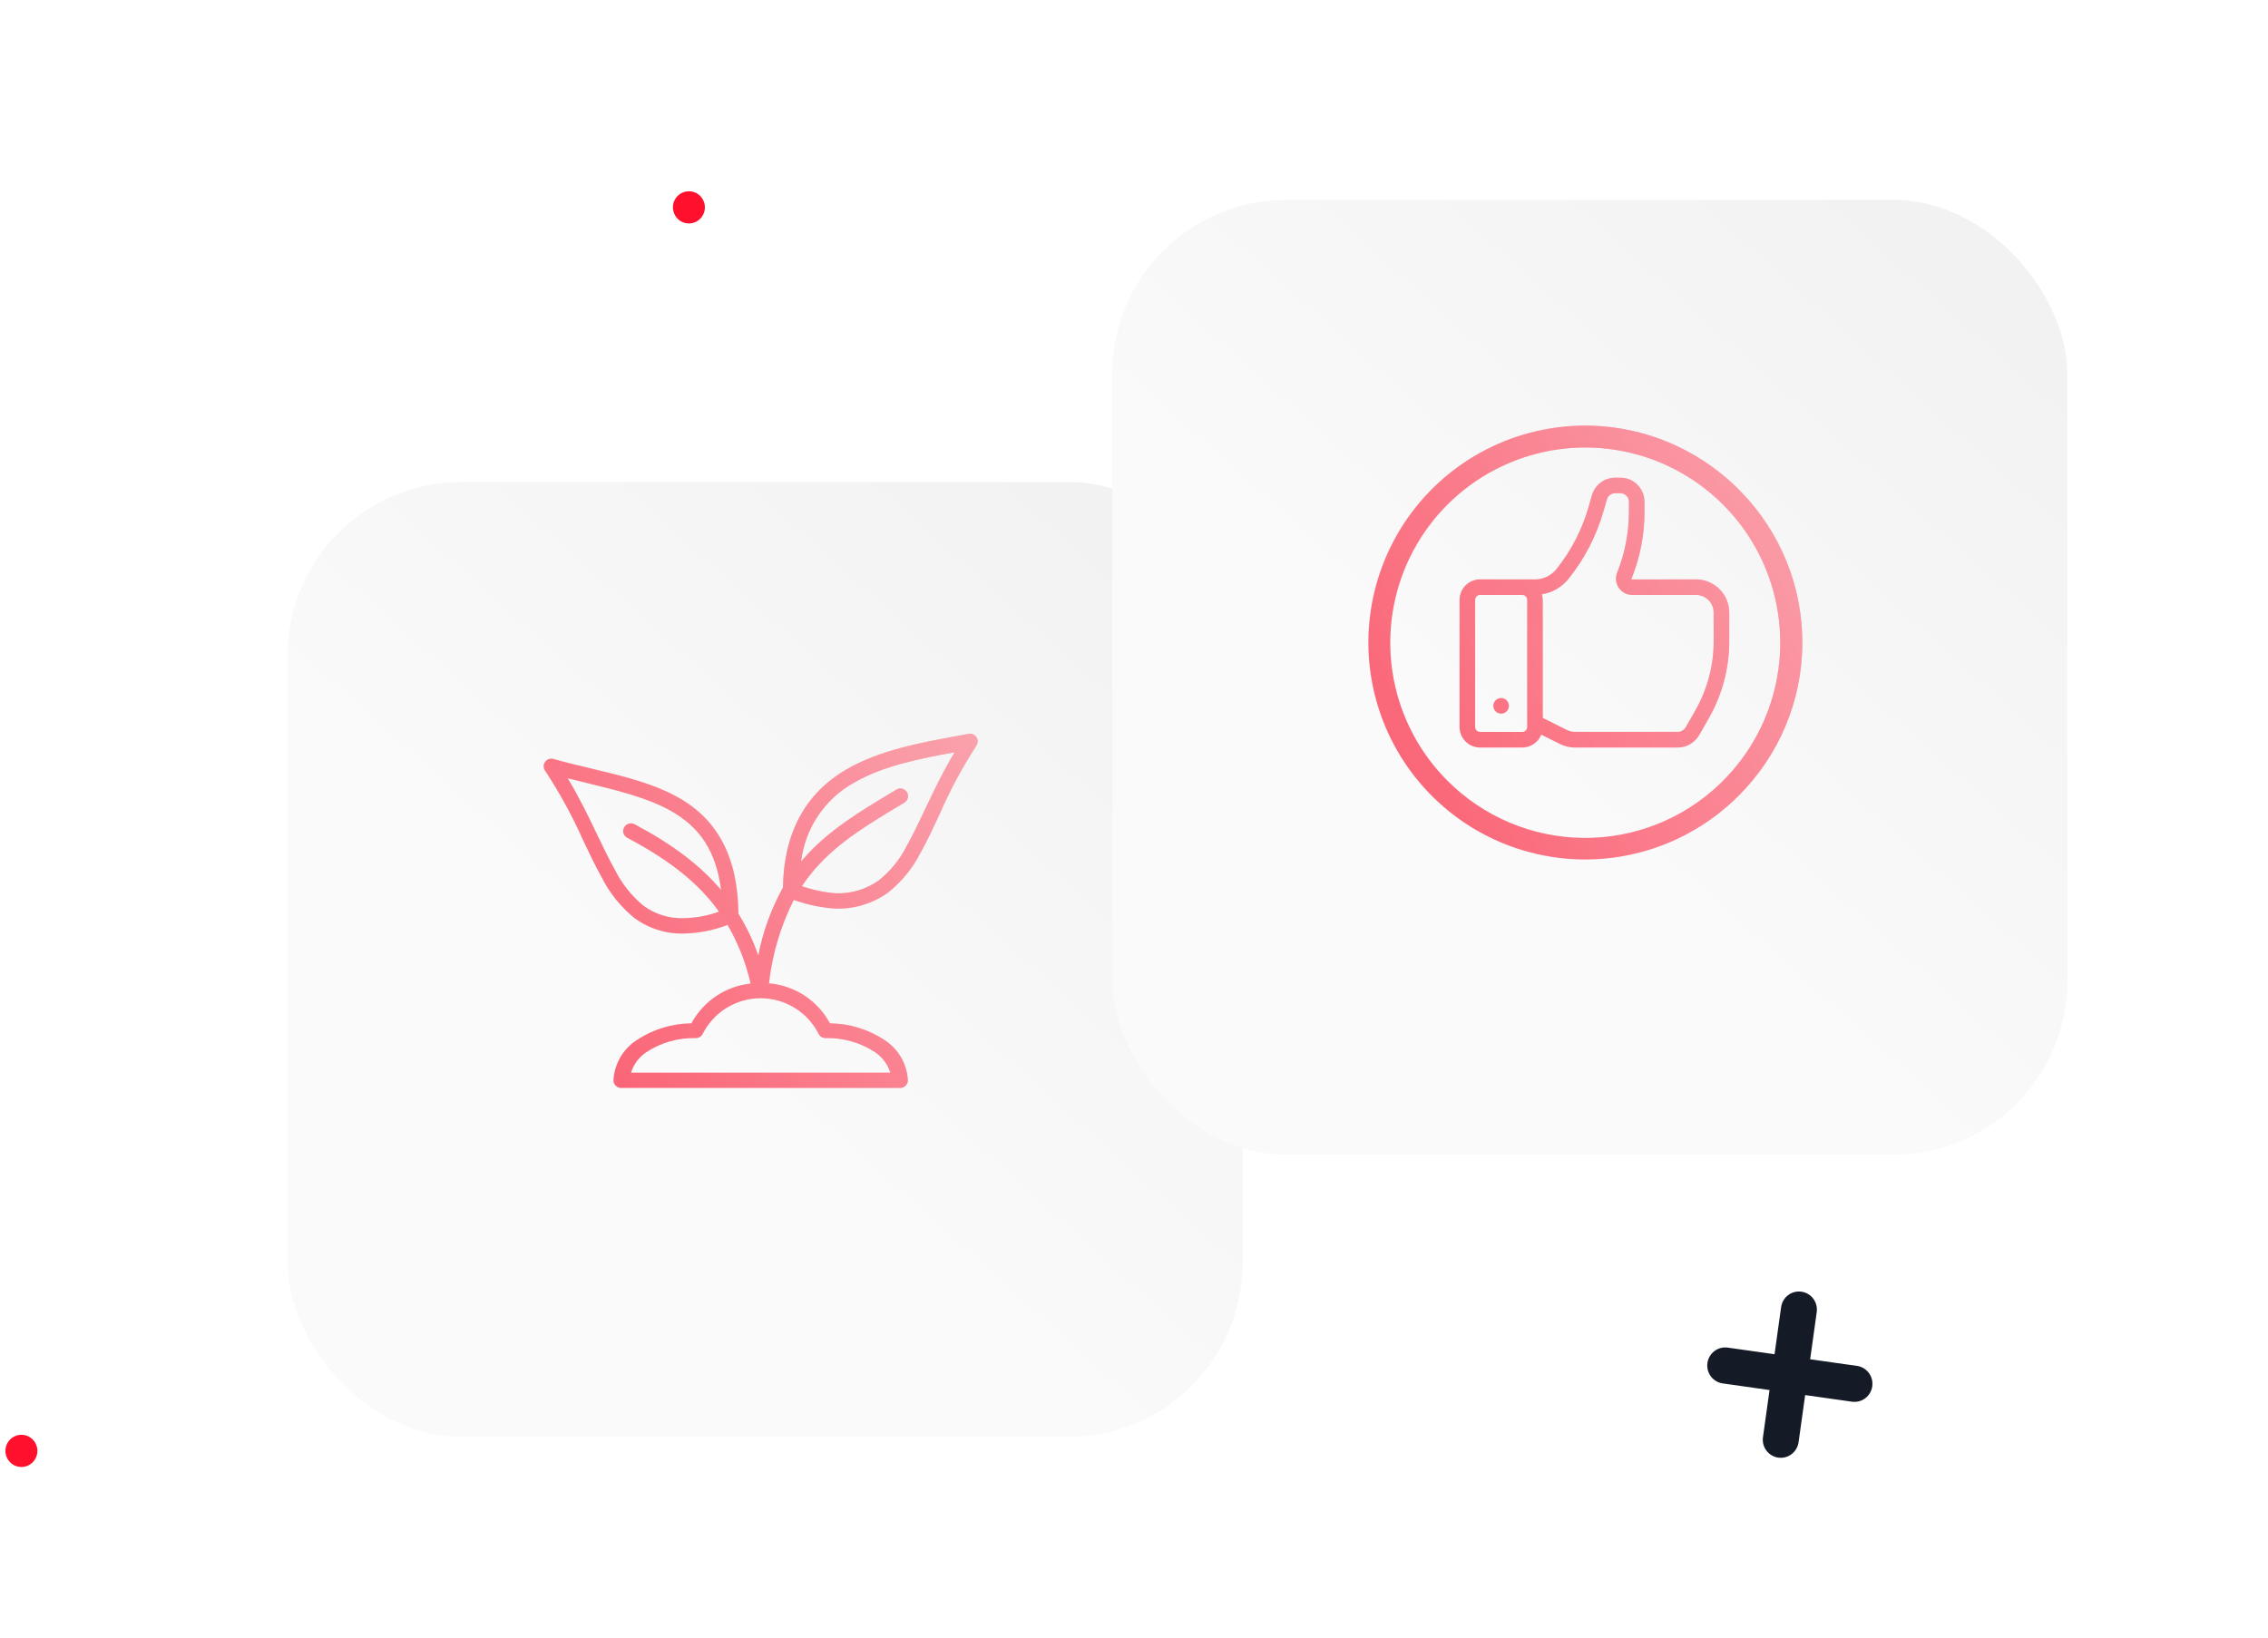 <svg width="209" height="151" viewBox="0 0 209 151" fill="none" xmlns="http://www.w3.org/2000/svg">
<path d="M171.124 125.9L166.809 125.29L167.415 120.944C167.476 120.506 167.362 120.061 167.098 119.708C166.833 119.354 166.44 119.121 166.005 119.06C165.57 118.998 165.128 119.113 164.777 119.379C164.426 119.646 164.195 120.042 164.133 120.48L163.527 124.825L159.212 124.215C158.777 124.153 158.336 124.268 157.986 124.534C157.635 124.8 157.404 125.195 157.343 125.633C157.282 126.071 157.396 126.515 157.66 126.868C157.924 127.221 158.316 127.453 158.751 127.515L163.066 128.126L162.46 132.471C162.399 132.909 162.513 133.353 162.777 133.707C163.042 134.06 163.435 134.293 163.87 134.355C164.305 134.417 164.747 134.301 165.098 134.035C165.449 133.769 165.68 133.373 165.742 132.935L166.348 128.59L170.663 129.201C171.098 129.262 171.539 129.147 171.889 128.881C172.24 128.615 172.471 128.22 172.532 127.782C172.593 127.345 172.479 126.901 172.215 126.548C171.951 126.195 171.558 125.962 171.124 125.9Z" fill="#151B26"/>
<path d="M1.973 135.218C2.786 135.218 3.446 134.554 3.446 133.735C3.446 132.916 2.786 132.252 1.973 132.252C1.159 132.252 0.5 132.916 0.5 133.735C0.5 134.554 1.159 135.218 1.973 135.218Z" fill="#FF102C"/>
<path d="M63.485 20.596C64.298 20.596 64.957 19.932 64.957 19.113C64.957 18.294 64.298 17.63 63.485 17.63C62.671 17.63 62.012 18.294 62.012 19.113C62.012 19.932 62.671 20.596 63.485 20.596Z" fill="#FF102C"/>
<g filter="url(#filter0_dd_6448_14931)">
<rect x="26.5" y="40.43" width="88" height="88" rx="16" fill="#FAFAFA"/>
<rect x="26.5" y="40.43" width="88" height="88" rx="16" fill="url(#paint0_linear_6448_14931)" fill-opacity="0.2"/>
</g>
<g opacity="0.64">
<path d="M89.795 67.76C89.717 67.705 89.63 67.667 89.537 67.646C89.444 67.626 89.349 67.624 89.255 67.641L88.193 67.838C84.846 68.452 81.053 69.149 78.01 70.915C74.198 73.127 72.225 76.793 72.147 81.811C71.067 83.763 70.302 85.874 69.877 88.064C69.41 86.718 68.796 85.429 68.046 84.218C67.999 79.047 66.163 75.53 62.435 73.467C60.109 72.18 57.375 71.528 54.485 70.838C53.34 70.564 52.157 70.282 51.012 69.96C50.871 69.917 50.721 69.918 50.581 69.965C50.442 70.011 50.32 70.1 50.234 70.219C50.147 70.338 50.1 70.481 50.1 70.628C50.099 70.775 50.144 70.919 50.229 71.039C51.577 73.08 52.752 75.23 53.743 77.466C54.324 78.689 54.873 79.846 55.471 80.909C56.185 82.32 57.185 83.567 58.407 84.573C59.728 85.571 61.35 86.09 63.006 86.044C64.389 86.022 65.757 85.753 67.046 85.251C68.023 86.937 68.74 88.76 69.174 90.66C68.035 90.781 66.943 91.178 65.992 91.817C65.04 92.455 64.259 93.316 63.715 94.324C61.937 94.34 60.202 94.868 58.716 95.844C58.081 96.246 57.551 96.795 57.171 97.444C56.791 98.093 56.571 98.824 56.531 99.575C56.532 99.762 56.606 99.942 56.739 100.074C56.871 100.207 57.05 100.282 57.238 100.283H82.958C83.145 100.282 83.325 100.207 83.457 100.074C83.589 99.942 83.664 99.762 83.664 99.575C83.624 98.824 83.405 98.093 83.025 97.444C82.645 96.795 82.115 96.246 81.48 95.844C79.994 94.868 78.258 94.34 76.48 94.324C75.925 93.291 75.12 92.413 74.139 91.769C73.159 91.126 72.033 90.737 70.864 90.638C71.163 87.96 71.936 85.357 73.148 82.95C74.384 83.397 75.677 83.666 76.989 83.748C78.702 83.803 80.385 83.298 81.784 82.308C83.034 81.331 84.057 80.095 84.783 78.685C85.405 77.582 85.968 76.373 86.563 75.093C87.521 72.887 88.658 70.764 89.964 68.745C90.018 68.669 90.056 68.584 90.077 68.493C90.098 68.403 90.101 68.309 90.086 68.217C90.07 68.125 90.037 68.037 89.988 67.959C89.938 67.88 89.874 67.811 89.798 67.758L89.795 67.76ZM58.166 75.891C57.98 75.887 57.8 75.954 57.662 76.079C57.524 76.204 57.44 76.377 57.425 76.562C57.418 76.701 57.451 76.838 57.522 76.957C57.593 77.076 57.697 77.172 57.822 77.231C61.792 79.338 64.41 81.446 66.259 84.034C65.214 84.41 64.114 84.612 63.004 84.631C61.654 84.68 60.328 84.262 59.25 83.447C58.187 82.557 57.315 81.46 56.689 80.222C56.139 79.244 55.611 78.141 55.051 76.972C54.273 75.349 53.401 73.528 52.313 71.735C52.884 71.879 53.453 72.018 54.016 72.155C56.895 72.857 59.614 73.52 61.751 74.703C64.532 76.242 66.002 78.519 66.448 82.026C64.539 79.771 61.986 77.835 58.487 75.978C58.388 75.923 58.278 75.893 58.166 75.891ZM75.425 95.27C75.481 95.394 75.571 95.499 75.685 95.573C75.799 95.647 75.931 95.687 76.067 95.688C77.691 95.643 79.289 96.098 80.646 96.992C81.31 97.441 81.802 98.103 82.041 98.869H58.152C58.391 98.103 58.883 97.441 59.547 96.992C60.904 96.098 62.504 95.643 64.128 95.688C64.263 95.687 64.395 95.647 64.508 95.573C64.622 95.499 64.711 95.394 64.766 95.27C65.269 94.289 66.032 93.466 66.972 92.891C67.913 92.315 68.994 92.011 70.096 92.011C71.198 92.011 72.279 92.315 73.219 92.891C74.16 93.466 74.923 94.289 75.425 95.27V95.27ZM76.986 82.335C75.933 82.251 74.896 82.031 73.9 81.68C74.272 81.119 74.68 80.583 75.122 80.075C77.25 77.63 80.029 75.965 83.248 74.037L83.31 74.002C83.474 73.912 83.596 73.761 83.649 73.581C83.702 73.401 83.681 73.208 83.591 73.043C83.524 72.923 83.424 72.825 83.303 72.76C83.181 72.695 83.044 72.667 82.906 72.678C82.799 72.69 82.696 72.726 82.605 72.784L82.329 72.949C79.231 74.805 76.303 76.557 74.049 79.149C73.973 79.236 73.897 79.325 73.822 79.415C74.003 77.899 74.541 76.448 75.393 75.182C76.245 73.916 77.386 72.87 78.722 72.132C81.367 70.597 84.709 69.939 87.973 69.335C86.878 71.158 86.01 72.989 85.237 74.619C84.662 75.832 84.118 76.979 83.55 77.984C82.929 79.219 82.047 80.304 80.965 81.164C79.804 81.983 78.405 82.395 76.986 82.335V82.335Z" fill="#FB0F2B"/>
<path d="M89.795 67.76C89.717 67.705 89.63 67.667 89.537 67.646C89.444 67.626 89.349 67.624 89.255 67.641L88.193 67.838C84.846 68.452 81.053 69.149 78.01 70.915C74.198 73.127 72.225 76.793 72.147 81.811C71.067 83.763 70.302 85.874 69.877 88.064C69.41 86.718 68.796 85.429 68.046 84.218C67.999 79.047 66.163 75.53 62.435 73.467C60.109 72.18 57.375 71.528 54.485 70.838C53.34 70.564 52.157 70.282 51.012 69.96C50.871 69.917 50.721 69.918 50.581 69.965C50.442 70.011 50.32 70.1 50.234 70.219C50.147 70.338 50.1 70.481 50.1 70.628C50.099 70.775 50.144 70.919 50.229 71.039C51.577 73.08 52.752 75.23 53.743 77.466C54.324 78.689 54.873 79.846 55.471 80.909C56.185 82.32 57.185 83.567 58.407 84.573C59.728 85.571 61.35 86.09 63.006 86.044C64.389 86.022 65.757 85.753 67.046 85.251C68.023 86.937 68.74 88.76 69.174 90.66C68.035 90.781 66.943 91.178 65.992 91.817C65.04 92.455 64.259 93.316 63.715 94.324C61.937 94.34 60.202 94.868 58.716 95.844C58.081 96.246 57.551 96.795 57.171 97.444C56.791 98.093 56.571 98.824 56.531 99.575C56.532 99.762 56.606 99.942 56.739 100.074C56.871 100.207 57.05 100.282 57.238 100.283H82.958C83.145 100.282 83.325 100.207 83.457 100.074C83.589 99.942 83.664 99.762 83.664 99.575C83.624 98.824 83.405 98.093 83.025 97.444C82.645 96.795 82.115 96.246 81.48 95.844C79.994 94.868 78.258 94.34 76.48 94.324C75.925 93.291 75.12 92.413 74.139 91.769C73.159 91.126 72.033 90.737 70.864 90.638C71.163 87.96 71.936 85.357 73.148 82.95C74.384 83.397 75.677 83.666 76.989 83.748C78.702 83.803 80.385 83.298 81.784 82.308C83.034 81.331 84.057 80.095 84.783 78.685C85.405 77.582 85.968 76.373 86.563 75.093C87.521 72.887 88.658 70.764 89.964 68.745C90.018 68.669 90.056 68.584 90.077 68.493C90.098 68.403 90.101 68.309 90.086 68.217C90.07 68.125 90.037 68.037 89.988 67.959C89.938 67.88 89.874 67.811 89.798 67.758L89.795 67.76ZM58.166 75.891C57.98 75.887 57.8 75.954 57.662 76.079C57.524 76.204 57.44 76.377 57.425 76.562C57.418 76.701 57.451 76.838 57.522 76.957C57.593 77.076 57.697 77.172 57.822 77.231C61.792 79.338 64.41 81.446 66.259 84.034C65.214 84.41 64.114 84.612 63.004 84.631C61.654 84.68 60.328 84.262 59.25 83.447C58.187 82.557 57.315 81.46 56.689 80.222C56.139 79.244 55.611 78.141 55.051 76.972C54.273 75.349 53.401 73.528 52.313 71.735C52.884 71.879 53.453 72.018 54.016 72.155C56.895 72.857 59.614 73.52 61.751 74.703C64.532 76.242 66.002 78.519 66.448 82.026C64.539 79.771 61.986 77.835 58.487 75.978C58.388 75.923 58.278 75.893 58.166 75.891ZM75.425 95.27C75.481 95.394 75.571 95.499 75.685 95.573C75.799 95.647 75.931 95.687 76.067 95.688C77.691 95.643 79.289 96.098 80.646 96.992C81.31 97.441 81.802 98.103 82.041 98.869H58.152C58.391 98.103 58.883 97.441 59.547 96.992C60.904 96.098 62.504 95.643 64.128 95.688C64.263 95.687 64.395 95.647 64.508 95.573C64.622 95.499 64.711 95.394 64.766 95.27C65.269 94.289 66.032 93.466 66.972 92.891C67.913 92.315 68.994 92.011 70.096 92.011C71.198 92.011 72.279 92.315 73.219 92.891C74.16 93.466 74.923 94.289 75.425 95.27V95.27ZM76.986 82.335C75.933 82.251 74.896 82.031 73.9 81.68C74.272 81.119 74.68 80.583 75.122 80.075C77.25 77.63 80.029 75.965 83.248 74.037L83.31 74.002C83.474 73.912 83.596 73.761 83.649 73.581C83.702 73.401 83.681 73.208 83.591 73.043C83.524 72.923 83.424 72.825 83.303 72.76C83.181 72.695 83.044 72.667 82.906 72.678C82.799 72.69 82.696 72.726 82.605 72.784L82.329 72.949C79.231 74.805 76.303 76.557 74.049 79.149C73.973 79.236 73.897 79.325 73.822 79.415C74.003 77.899 74.541 76.448 75.393 75.182C76.245 73.916 77.386 72.87 78.722 72.132C81.367 70.597 84.709 69.939 87.973 69.335C86.878 71.158 86.01 72.989 85.237 74.619C84.662 75.832 84.118 76.979 83.55 77.984C82.929 79.219 82.047 80.304 80.965 81.164C79.804 81.983 78.405 82.395 76.986 82.335V82.335Z" fill="url(#paint1_linear_6448_14931)" fill-opacity="0.6"/>
</g>
<g filter="url(#filter1_dd_6448_14931)">
<rect x="102.5" y="14.43" width="88" height="88" rx="16" fill="#FAFAFA"/>
<rect x="102.5" y="14.43" width="88" height="88" rx="16" fill="url(#paint2_linear_6448_14931)" fill-opacity="0.2"/>
</g>
<g opacity="0.64">
<path fill-rule="evenodd" clip-rule="evenodd" d="M145.771 39.232C142.5 39.282 139.291 40.135 136.426 41.717C133.562 43.299 131.129 45.561 129.342 48.304C127.555 51.047 126.469 54.188 126.178 57.45C125.888 60.711 126.402 63.995 127.676 67.011C128.95 70.027 130.945 72.684 133.485 74.748C136.025 76.812 139.032 78.22 142.243 78.849C145.454 79.477 148.769 79.306 151.899 78.351C155.028 77.396 157.875 75.686 160.19 73.372C163.933 69.666 166.055 64.625 166.089 59.354C166.123 54.084 164.067 49.016 160.371 45.262L160.369 45.26L160.19 45.078C158.299 43.188 156.049 41.696 153.572 40.692C151.095 39.688 148.443 39.191 145.771 39.232ZM146.865 41.267C150.35 41.419 153.715 42.582 156.55 44.616C159.385 46.65 161.567 49.465 162.831 52.719C164.095 55.974 164.386 59.526 163.667 62.942C162.949 66.359 161.252 69.492 158.785 71.96L158.493 72.251C155.101 75.499 150.572 77.288 145.878 77.234C141.184 77.179 136.698 75.286 133.382 71.96C130.821 69.398 129.093 66.121 128.424 62.559C127.755 58.996 128.178 55.315 129.635 51.997C131.093 48.679 133.518 45.879 136.592 43.964C139.667 42.05 143.247 41.109 146.865 41.267ZM156.294 53.403L150.325 53.41L150.359 53.323C151.145 51.363 151.548 49.271 151.546 47.159V46.253C151.546 45.663 151.311 45.098 150.894 44.681C150.478 44.265 149.912 44.03 149.323 44.03H148.837C148.354 44.031 147.885 44.189 147.5 44.48C147.115 44.77 146.834 45.178 146.7 45.642L146.393 46.713C145.797 48.804 144.79 50.756 143.431 52.453C143.194 52.751 142.893 52.99 142.551 53.155C142.208 53.32 141.833 53.405 141.453 53.404H136.391C135.89 53.404 135.409 53.604 135.054 53.959C134.699 54.314 134.5 54.794 134.5 55.296V67.01C134.5 67.512 134.699 67.993 135.054 68.347C135.409 68.702 135.889 68.902 136.391 68.903H140.278C140.656 68.902 141.024 68.789 141.336 68.577C141.649 68.366 141.891 68.066 142.031 67.715L143.761 68.58C144.186 68.793 144.654 68.903 145.128 68.904H154.596C155.001 68.904 155.399 68.796 155.749 68.593C156.099 68.39 156.39 68.097 156.591 67.746L157.473 66.203C158.706 64.043 159.355 61.599 159.356 59.113V56.469C159.356 55.657 159.033 54.878 158.459 54.303C157.885 53.729 157.106 53.405 156.294 53.404V53.403ZM140.733 67.009C140.733 67.13 140.685 67.246 140.6 67.331C140.515 67.416 140.4 67.464 140.279 67.464H136.392C136.332 67.464 136.273 67.452 136.218 67.43C136.163 67.407 136.113 67.373 136.071 67.331C136.029 67.288 135.995 67.238 135.972 67.183C135.95 67.128 135.938 67.069 135.938 67.009V55.293C135.938 55.233 135.95 55.174 135.972 55.119C135.995 55.064 136.029 55.014 136.071 54.972C136.113 54.93 136.163 54.896 136.218 54.873C136.273 54.85 136.332 54.839 136.392 54.839H140.279C140.399 54.839 140.515 54.887 140.6 54.972C140.685 55.057 140.733 55.172 140.733 55.293V67.009ZM157.919 59.111C157.918 61.346 157.334 63.543 156.226 65.485L155.344 67.028C155.269 67.16 155.159 67.27 155.028 67.346C154.896 67.422 154.746 67.462 154.594 67.462H145.127C144.875 67.462 144.627 67.403 144.402 67.29L142.169 66.174V55.293C142.166 55.12 142.14 54.947 142.089 54.781C143.059 54.627 143.935 54.116 144.548 53.349C146.027 51.503 147.123 49.38 147.772 47.105L148.078 46.034C148.126 45.87 148.225 45.726 148.361 45.623C148.497 45.521 148.663 45.465 148.833 45.465H149.319C149.527 45.465 149.727 45.547 149.875 45.694C150.022 45.842 150.104 46.041 150.105 46.249V47.156C150.107 49.084 149.739 50.995 149.021 52.786C148.93 53.013 148.896 53.259 148.923 53.502C148.949 53.745 149.034 53.978 149.171 54.181C149.308 54.383 149.493 54.549 149.709 54.664C149.925 54.779 150.166 54.839 150.41 54.839H156.291C156.504 54.839 156.715 54.881 156.912 54.962C157.109 55.044 157.289 55.164 157.439 55.315C157.59 55.465 157.71 55.645 157.792 55.842C157.873 56.039 157.915 56.25 157.915 56.464L157.919 59.111ZM139.049 65.059C139.049 65.456 138.728 65.778 138.331 65.778C137.934 65.778 137.612 65.456 137.612 65.059C137.612 64.662 137.934 64.341 138.331 64.341C138.728 64.341 139.049 64.662 139.049 65.059Z" fill="#FB0F2B"/>
<path fill-rule="evenodd" clip-rule="evenodd" d="M145.771 39.232C142.5 39.282 139.291 40.135 136.426 41.717C133.562 43.299 131.129 45.561 129.342 48.304C127.555 51.047 126.469 54.188 126.178 57.45C125.888 60.711 126.402 63.995 127.676 67.011C128.95 70.027 130.945 72.684 133.485 74.748C136.025 76.812 139.032 78.22 142.243 78.849C145.454 79.477 148.769 79.306 151.899 78.351C155.028 77.396 157.875 75.686 160.19 73.372C163.933 69.666 166.055 64.625 166.089 59.354C166.123 54.084 164.067 49.016 160.371 45.262L160.369 45.26L160.19 45.078C158.299 43.188 156.049 41.696 153.572 40.692C151.095 39.688 148.443 39.191 145.771 39.232ZM146.865 41.267C150.35 41.419 153.715 42.582 156.55 44.616C159.385 46.65 161.567 49.465 162.831 52.719C164.095 55.974 164.386 59.526 163.667 62.942C162.949 66.359 161.252 69.492 158.785 71.96L158.493 72.251C155.101 75.499 150.572 77.288 145.878 77.234C141.184 77.179 136.698 75.286 133.382 71.96C130.821 69.398 129.093 66.121 128.424 62.559C127.755 58.996 128.178 55.315 129.635 51.997C131.093 48.679 133.518 45.879 136.592 43.964C139.667 42.05 143.247 41.109 146.865 41.267ZM156.294 53.403L150.325 53.41L150.359 53.323C151.145 51.363 151.548 49.271 151.546 47.159V46.253C151.546 45.663 151.311 45.098 150.894 44.681C150.478 44.265 149.912 44.03 149.323 44.03H148.837C148.354 44.031 147.885 44.189 147.5 44.48C147.115 44.77 146.834 45.178 146.7 45.642L146.393 46.713C145.797 48.804 144.79 50.756 143.431 52.453C143.194 52.751 142.893 52.99 142.551 53.155C142.208 53.32 141.833 53.405 141.453 53.404H136.391C135.89 53.404 135.409 53.604 135.054 53.959C134.699 54.314 134.5 54.794 134.5 55.296V67.01C134.5 67.512 134.699 67.993 135.054 68.347C135.409 68.702 135.889 68.902 136.391 68.903H140.278C140.656 68.902 141.024 68.789 141.336 68.577C141.649 68.366 141.891 68.066 142.031 67.715L143.761 68.58C144.186 68.793 144.654 68.903 145.128 68.904H154.596C155.001 68.904 155.399 68.796 155.749 68.593C156.099 68.39 156.39 68.097 156.591 67.746L157.473 66.203C158.706 64.043 159.355 61.599 159.356 59.113V56.469C159.356 55.657 159.033 54.878 158.459 54.303C157.885 53.729 157.106 53.405 156.294 53.404V53.403ZM140.733 67.009C140.733 67.13 140.685 67.246 140.6 67.331C140.515 67.416 140.4 67.464 140.279 67.464H136.392C136.332 67.464 136.273 67.452 136.218 67.43C136.163 67.407 136.113 67.373 136.071 67.331C136.029 67.288 135.995 67.238 135.972 67.183C135.95 67.128 135.938 67.069 135.938 67.009V55.293C135.938 55.233 135.95 55.174 135.972 55.119C135.995 55.064 136.029 55.014 136.071 54.972C136.113 54.93 136.163 54.896 136.218 54.873C136.273 54.85 136.332 54.839 136.392 54.839H140.279C140.399 54.839 140.515 54.887 140.6 54.972C140.685 55.057 140.733 55.172 140.733 55.293V67.009ZM157.919 59.111C157.918 61.346 157.334 63.543 156.226 65.485L155.344 67.028C155.269 67.16 155.159 67.27 155.028 67.346C154.896 67.422 154.746 67.462 154.594 67.462H145.127C144.875 67.462 144.627 67.403 144.402 67.29L142.169 66.174V55.293C142.166 55.12 142.14 54.947 142.089 54.781C143.059 54.627 143.935 54.116 144.548 53.349C146.027 51.503 147.123 49.38 147.772 47.105L148.078 46.034C148.126 45.87 148.225 45.726 148.361 45.623C148.497 45.521 148.663 45.465 148.833 45.465H149.319C149.527 45.465 149.727 45.547 149.875 45.694C150.022 45.842 150.104 46.041 150.105 46.249V47.156C150.107 49.084 149.739 50.995 149.021 52.786C148.93 53.013 148.896 53.259 148.923 53.502C148.949 53.745 149.034 53.978 149.171 54.181C149.308 54.383 149.493 54.549 149.709 54.664C149.925 54.779 150.166 54.839 150.41 54.839H156.291C156.504 54.839 156.715 54.881 156.912 54.962C157.109 55.044 157.289 55.164 157.439 55.315C157.59 55.465 157.71 55.645 157.792 55.842C157.873 56.039 157.915 56.25 157.915 56.464L157.919 59.111ZM139.049 65.059C139.049 65.456 138.728 65.778 138.331 65.778C137.934 65.778 137.612 65.456 137.612 65.059C137.612 64.662 137.934 64.341 138.331 64.341C138.728 64.341 139.049 64.662 139.049 65.059Z" fill="url(#paint3_linear_6448_14931)" fill-opacity="0.6"/>
</g>
<defs>
<filter id="filter0_dd_6448_14931" x="8.5" y="26.43" width="124" height="124" filterUnits="userSpaceOnUse" color-interpolation-filters="sRGB">
<feFlood flood-opacity="0" result="BackgroundImageFix"/>
<feColorMatrix in="SourceAlpha" type="matrix" values="0 0 0 0 0 0 0 0 0 0 0 0 0 0 0 0 0 0 127 0" result="hardAlpha"/>
<feMorphology radius="2" operator="erode" in="SourceAlpha" result="effect1_dropShadow_6448_14931"/>
<feOffset dy="4"/>
<feGaussianBlur stdDeviation="10"/>
<feColorMatrix type="matrix" values="0 0 0 0 0.196 0 0 0 0 0.196 0 0 0 0 0.278 0 0 0 0.08 0"/>
<feBlend mode="normal" in2="BackgroundImageFix" result="effect1_dropShadow_6448_14931"/>
<feColorMatrix in="SourceAlpha" type="matrix" values="0 0 0 0 0 0 0 0 0 0 0 0 0 0 0 0 0 0 127 0" result="hardAlpha"/>
<feOffset/>
<feGaussianBlur stdDeviation="0.5"/>
<feColorMatrix type="matrix" values="0 0 0 0 0.047 0 0 0 0 0.102 0 0 0 0 0.294 0 0 0 0.1 0"/>
<feBlend mode="normal" in2="effect1_dropShadow_6448_14931" result="effect2_dropShadow_6448_14931"/>
<feBlend mode="normal" in="SourceGraphic" in2="effect2_dropShadow_6448_14931" result="shape"/>
</filter>
<filter id="filter1_dd_6448_14931" x="84.5" y="0.43" width="124" height="124" filterUnits="userSpaceOnUse" color-interpolation-filters="sRGB">
<feFlood flood-opacity="0" result="BackgroundImageFix"/>
<feColorMatrix in="SourceAlpha" type="matrix" values="0 0 0 0 0 0 0 0 0 0 0 0 0 0 0 0 0 0 127 0" result="hardAlpha"/>
<feMorphology radius="2" operator="erode" in="SourceAlpha" result="effect1_dropShadow_6448_14931"/>
<feOffset dy="4"/>
<feGaussianBlur stdDeviation="10"/>
<feColorMatrix type="matrix" values="0 0 0 0 0.196 0 0 0 0 0.196 0 0 0 0 0.278 0 0 0 0.08 0"/>
<feBlend mode="normal" in2="BackgroundImageFix" result="effect1_dropShadow_6448_14931"/>
<feColorMatrix in="SourceAlpha" type="matrix" values="0 0 0 0 0 0 0 0 0 0 0 0 0 0 0 0 0 0 127 0" result="hardAlpha"/>
<feOffset/>
<feGaussianBlur stdDeviation="0.5"/>
<feColorMatrix type="matrix" values="0 0 0 0 0.047 0 0 0 0 0.102 0 0 0 0 0.294 0 0 0 0.1 0"/>
<feBlend mode="normal" in2="effect1_dropShadow_6448_14931" result="effect2_dropShadow_6448_14931"/>
<feBlend mode="normal" in="SourceGraphic" in2="effect2_dropShadow_6448_14931" result="shape"/>
</filter>
<linearGradient id="paint0_linear_6448_14931" x1="123.709" y1="40.43" x2="70.5" y2="99.778" gradientUnits="userSpaceOnUse">
<stop stop-color="#030722" stop-opacity="0.2"/>
<stop offset="1" stop-color="#050B39" stop-opacity="0"/>
</linearGradient>
<linearGradient id="paint1_linear_6448_14931" x1="115.357" y1="67.956" x2="60.51" y2="107.053" gradientUnits="userSpaceOnUse">
<stop stop-color="white"/>
<stop offset="1" stop-color="white" stop-opacity="0"/>
</linearGradient>
<linearGradient id="paint2_linear_6448_14931" x1="199.709" y1="14.43" x2="146.5" y2="73.778" gradientUnits="userSpaceOnUse">
<stop stop-color="#030722" stop-opacity="0.2"/>
<stop offset="1" stop-color="#050B39" stop-opacity="0"/>
</linearGradient>
<linearGradient id="paint3_linear_6448_14931" x1="191.347" y1="39.63" x2="129.567" y2="75.583" gradientUnits="userSpaceOnUse">
<stop stop-color="white"/>
<stop offset="1" stop-color="white" stop-opacity="0"/>
</linearGradient>
</defs>
</svg>
